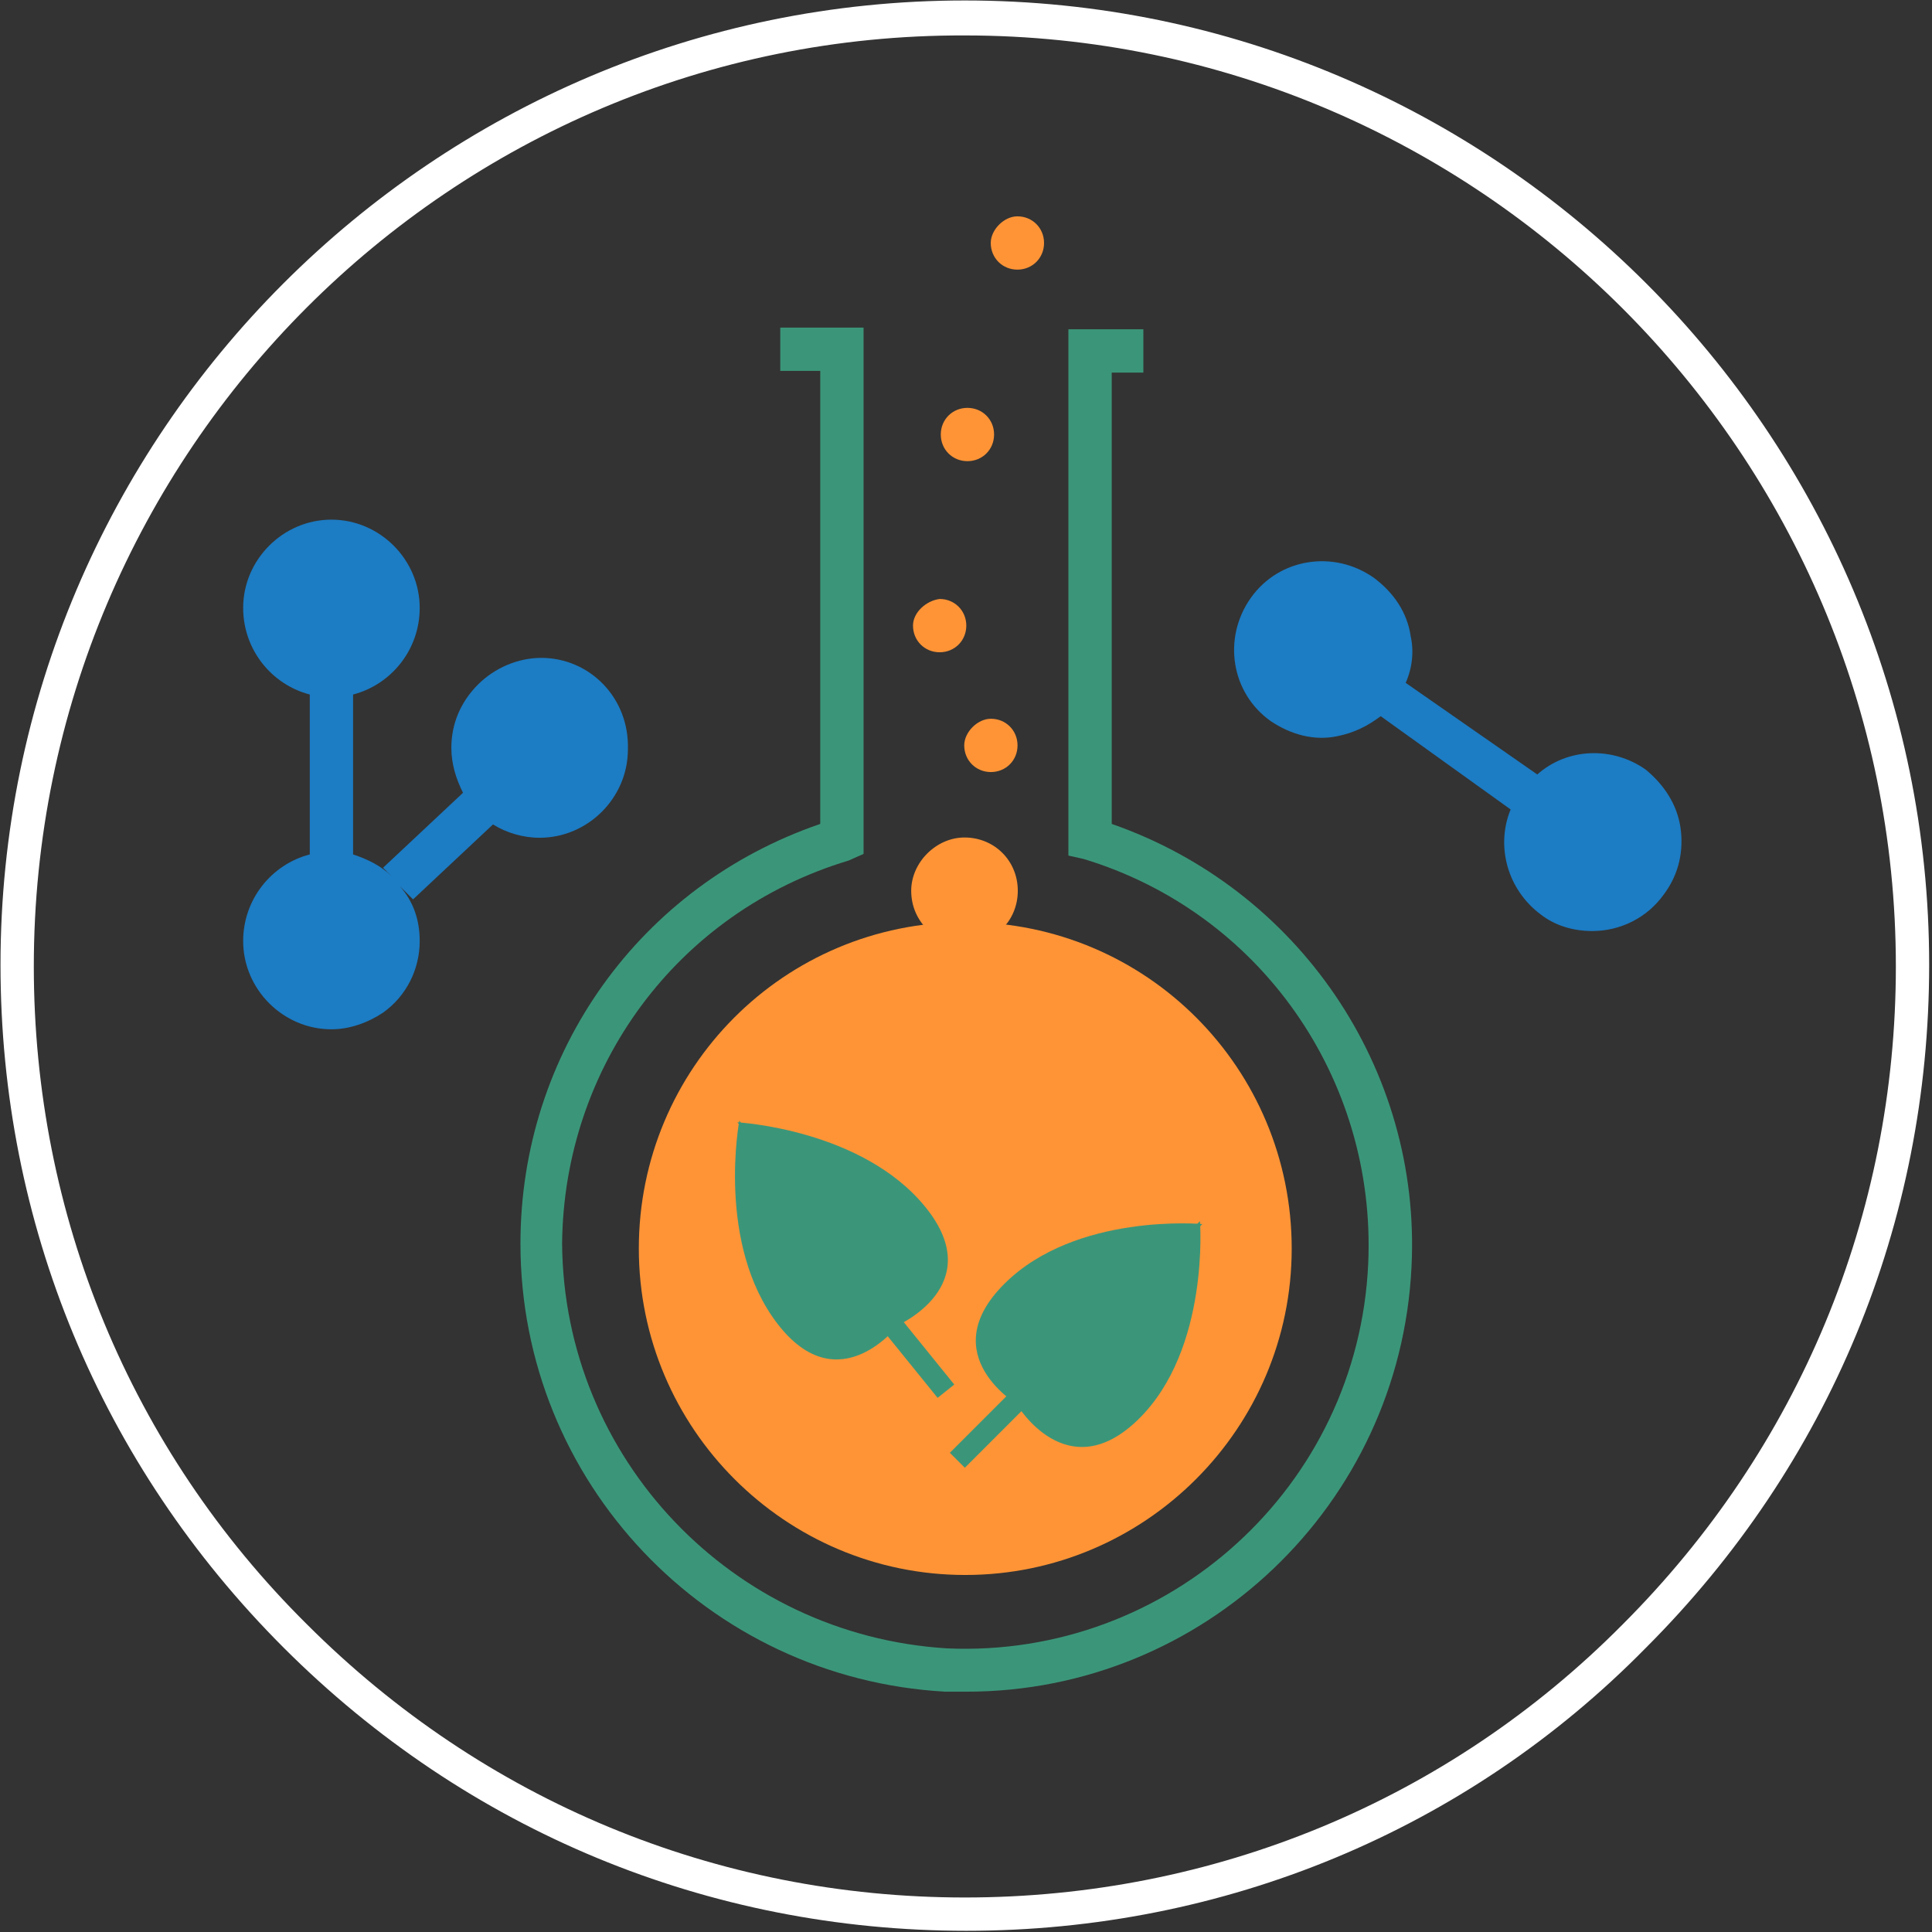 <?xml version="1.0" encoding="utf-8"?>
<!-- Generator: Adobe Illustrator 24.3.0, SVG Export Plug-In . SVG Version: 6.00 Build 0)  -->
<!DOCTYPE svg PUBLIC "-//W3C//DTD SVG 1.1//EN" "http://www.w3.org/Graphics/SVG/1.1/DTD/svg11.dtd">
<svg version="1.1" id="Layer_1" xmlns:x="http://ns.adobe.com/Extensibility/1.0/" xmlns:i="http://ns.adobe.com/AdobeIllustrator/10.0/" xmlns:graph="http://ns.adobe.com/Graphs/1.0/"
	 xmlns="http://www.w3.org/2000/svg" xmlns:xlink="http://www.w3.org/1999/xlink" x="0px" y="0px" viewBox="0 0 116 116"
	 style="enable-background:new 0 0 116 116;" xml:space="preserve">
<rect x="0" y="0" width="116" height="116" fill="#333333" stroke="none"/>
<style type="text/css">
	.st0{fill:#0779C0;}
	.st1{fill:#F2A01E;}
	.st2{fill:#3B9679;}
	.st3{fill:#FFFFFF;}
	.st4{fill:#40907A;}
	.st5{fill:#FE9436;}
	.st6{fill:#1C7CC4;}
	.st7{clip-path:url(#SVGID_2_);}
	.st8{fill:#0879C0;}
	.st9{clip-path:url(#SVGID_4_);}
</style>
<g>
	<g>
		<g>
			<g id="Group_571" transform="translate(0 0)">
				<g id="Group_566_1_" transform="translate(1.73 1.728)">
					<path class="st3" d="M56.3,114.2c-15.5,0-30-6-41-17s-17-25.5-17-41l0,0c0-31.9,26-57.9,57.9-57.9c31.9,0,57.9,26,57.9,57.9
						c0,15.5-6,30-17,41C86.3,108.2,71.7,114.2,56.3,114.2z M-0.7,56.3l1,0c0,14.9,5.8,29,16.4,39.5c10.6,10.6,24.6,16.4,39.5,16.4
						s29-5.8,39.5-16.4c10.6-10.6,16.4-24.6,16.4-39.5c0-30.8-25.1-55.9-55.9-55.9C25.4,0.3,0.3,25.4,0.3,56.3H-0.7z"/>
				</g>
				<g id="Group_567" transform="translate(33.149 21.67)">
					<path class="st2" d="M24.9,79.9c-0.4,0-0.9,0-1.3,0C9.3,79.1-1.9,67.3-1.9,53c0-11.5,7.2-21.5,18-25.2V0.6h-2.4v-2.6h5v31.6
						L17.8,30C7.5,33.1,0.7,42.4,0.6,53c0.1,12.9,10.2,23.5,23.1,24.3C37,77.9,48.4,67.6,49,54.2c0.5-11.1-6.5-21.1-17.1-24.3
						L31,29.7V-1.9h4.5v2.6h-1.9v27.1c11.2,3.9,18.6,14.7,18,26.6C50.9,68.7,39.1,79.9,24.9,79.9z"/>
				</g>
				<g id="Group_568" transform="translate(39.056 56.064)">
					<path id="Path_3962" class="st5" d="M-0.7,18.9c0,10.8,8.8,19.6,19.6,19.6s19.6-8.8,19.6-19.6S29.8-0.7,18.9-0.7
						S-0.7,8.1-0.7,18.9C-0.7,18.9-0.7,18.9-0.7,18.9"/>
				</g>
				<g id="Group_569" transform="translate(59.291 74.095)">
					<path id="Path_3963" class="st2" d="M12.9-0.6L1.9,10.3c0,0-5.2-3-0.9-7.3S12.9-0.6,12.9-0.6"/>
				</g>
				<g id="Group_570" transform="translate(61.748 74.02)">
					<path id="Path_3964" class="st2" d="M10.3-0.7L-0.7,10.3c0,0,3,5.1,7.3,0.9S10.3-0.7,10.3-0.7"/>
				</g>
			</g>
		</g>
	</g>
	<g id="Group_572" transform="translate(57.731 84.127)">
		<path id="Path_3966" class="st2" d="M-0.7,3.1L0.2,4L4,0.2L3.1-0.7L-0.7,3.1z"/>
	</g>
	<g>
		<g>
			<g id="Group_575" transform="translate(0 0)">
				<g id="Group_573" transform="translate(42.589 68.49)">
					<path id="Path_3967" class="st2" d="M1.8-1.2L11.4,11c0,0-3.6,4.8-7.3,0S1.8-1.2,1.8-1.2"/>
				</g>
				<g id="Group_574" transform="translate(42.773 68.586)">
					<path id="Path_3968" class="st2" d="M1.5-1.2L11.1,11c0,0,5.5-2.4,1.7-7.1S1.5-1.2,1.5-1.2"/>
				</g>
			</g>
		</g>
		<g id="Group_576" transform="translate(51.495 80.129)">
			<path id="Path_3970" class="st2" d="M4.8,3.8l1-0.8L2.4-1.2l-1,0.8L4.8,3.8z"/>
		</g>
	</g>
	<g id="Group_577" transform="translate(55.41 50.984)">
		<path id="Path_3971" class="st5" d="M-0.7,2.5c0,1.8,1.4,3.2,3.2,3.2s3.2-1.4,3.2-3.2S4.3-0.7,2.5-0.7c0,0,0,0,0,0
			C0.8-0.7-0.7,0.8-0.7,2.5"/>
	</g>
	<g id="Group_578" transform="translate(58.594 43.855)">
		<path id="Path_3972" class="st5" d="M-0.7,0.9c0,0.9,0.7,1.6,1.6,1.6s1.6-0.7,1.6-1.6S1.8-0.7,0.9-0.7c0,0,0,0,0,0
			C0.1-0.7-0.7,0.1-0.7,0.9"/>
	</g>
	<g id="Group_579" transform="translate(55.518 36.663)">
		<path id="Path_3973" class="st5" d="M-0.7,0.9c0,0.9,0.7,1.6,1.6,1.6s1.6-0.7,1.6-1.6S1.8-0.7,0.9-0.7c0,0,0,0,0,0
			C0.1-0.6-0.7,0.1-0.7,0.9"/>
	</g>
	<g id="Group_580" transform="translate(60.186 13.689)">
		<path id="Path_3974" class="st5" d="M-0.7,0.9c0,0.9,0.7,1.6,1.6,1.6s1.6-0.7,1.6-1.6S1.8-0.7,0.9-0.7c0,0,0,0,0,0
			C0.1-0.7-0.7,0.1-0.7,0.9C-0.7,0.9-0.7,0.9-0.7,0.9"/>
	</g>
	<g id="Group_580_1_" transform="translate(60.186 13.689)">
		<path id="Path_3974_1_" class="st5" d="M-3.7,12.4c0,0.9,0.7,1.6,1.6,1.6s1.6-0.7,1.6-1.6s-0.7-1.6-1.6-1.6c0,0,0,0,0,0
			C-3,10.8-3.7,11.5-3.7,12.4C-3.7,12.4-3.7,12.4-3.7,12.4"/>
	</g>
	<g>
		<path class="st6" d="M32.5,39.5L32.5,39.5c-1.4,0-2.8,0.6-3.8,1.6s-1.6,2.3-1.6,3.8c0,1,0.3,1.9,0.7,2.7l-4.8,4.5l0.5,0.5
			c-0.6-0.6-1.4-1-2.3-1.3v-9.6c2.3-0.6,4-2.7,4-5.2c0-2.9-2.4-5.3-5.3-5.3c0,0,0,0,0,0c-2.9,0-5.3,2.4-5.3,5.3v0
			c0,2.5,1.7,4.6,4,5.2v9.6c-2.3,0.6-4,2.7-4,5.2v0c0,2.9,2.4,5.3,5.3,5.3c1.1,0,2.2-0.4,3.1-1c1.4-1,2.2-2.6,2.2-4.3
			c0-1.3-0.4-2.4-1.2-3.3l0.8,0.8l4.8-4.5c0.8,0.5,1.8,0.8,2.8,0.8c2.9,0,5.3-2.4,5.3-5.3C37.8,41.9,35.4,39.5,32.5,39.5z"/>
		<path class="st6" d="M100.9,49.7c-0.2-1.4-1-2.6-2.1-3.5c-2-1.4-4.7-1.3-6.5,0.3L84.4,41c0.4-0.9,0.5-1.9,0.3-2.8
			c-0.2-1.4-1-2.6-2.2-3.5c-2.4-1.7-5.7-1.2-7.4,1.2c-1.7,2.4-1.2,5.7,1.2,7.4l0,0c1.2,0.8,2.6,1.2,4,0.9c1-0.2,1.8-0.6,2.6-1.2
			l7.8,5.6c-0.9,2.2-0.2,4.8,1.8,6.3l0,0c0.9,0.7,2,1,3.1,1c1.7,0,3.3-0.8,4.3-2.2C100.8,52.5,101.1,51.1,100.9,49.7z"/>
	</g>
</g>
</svg>

